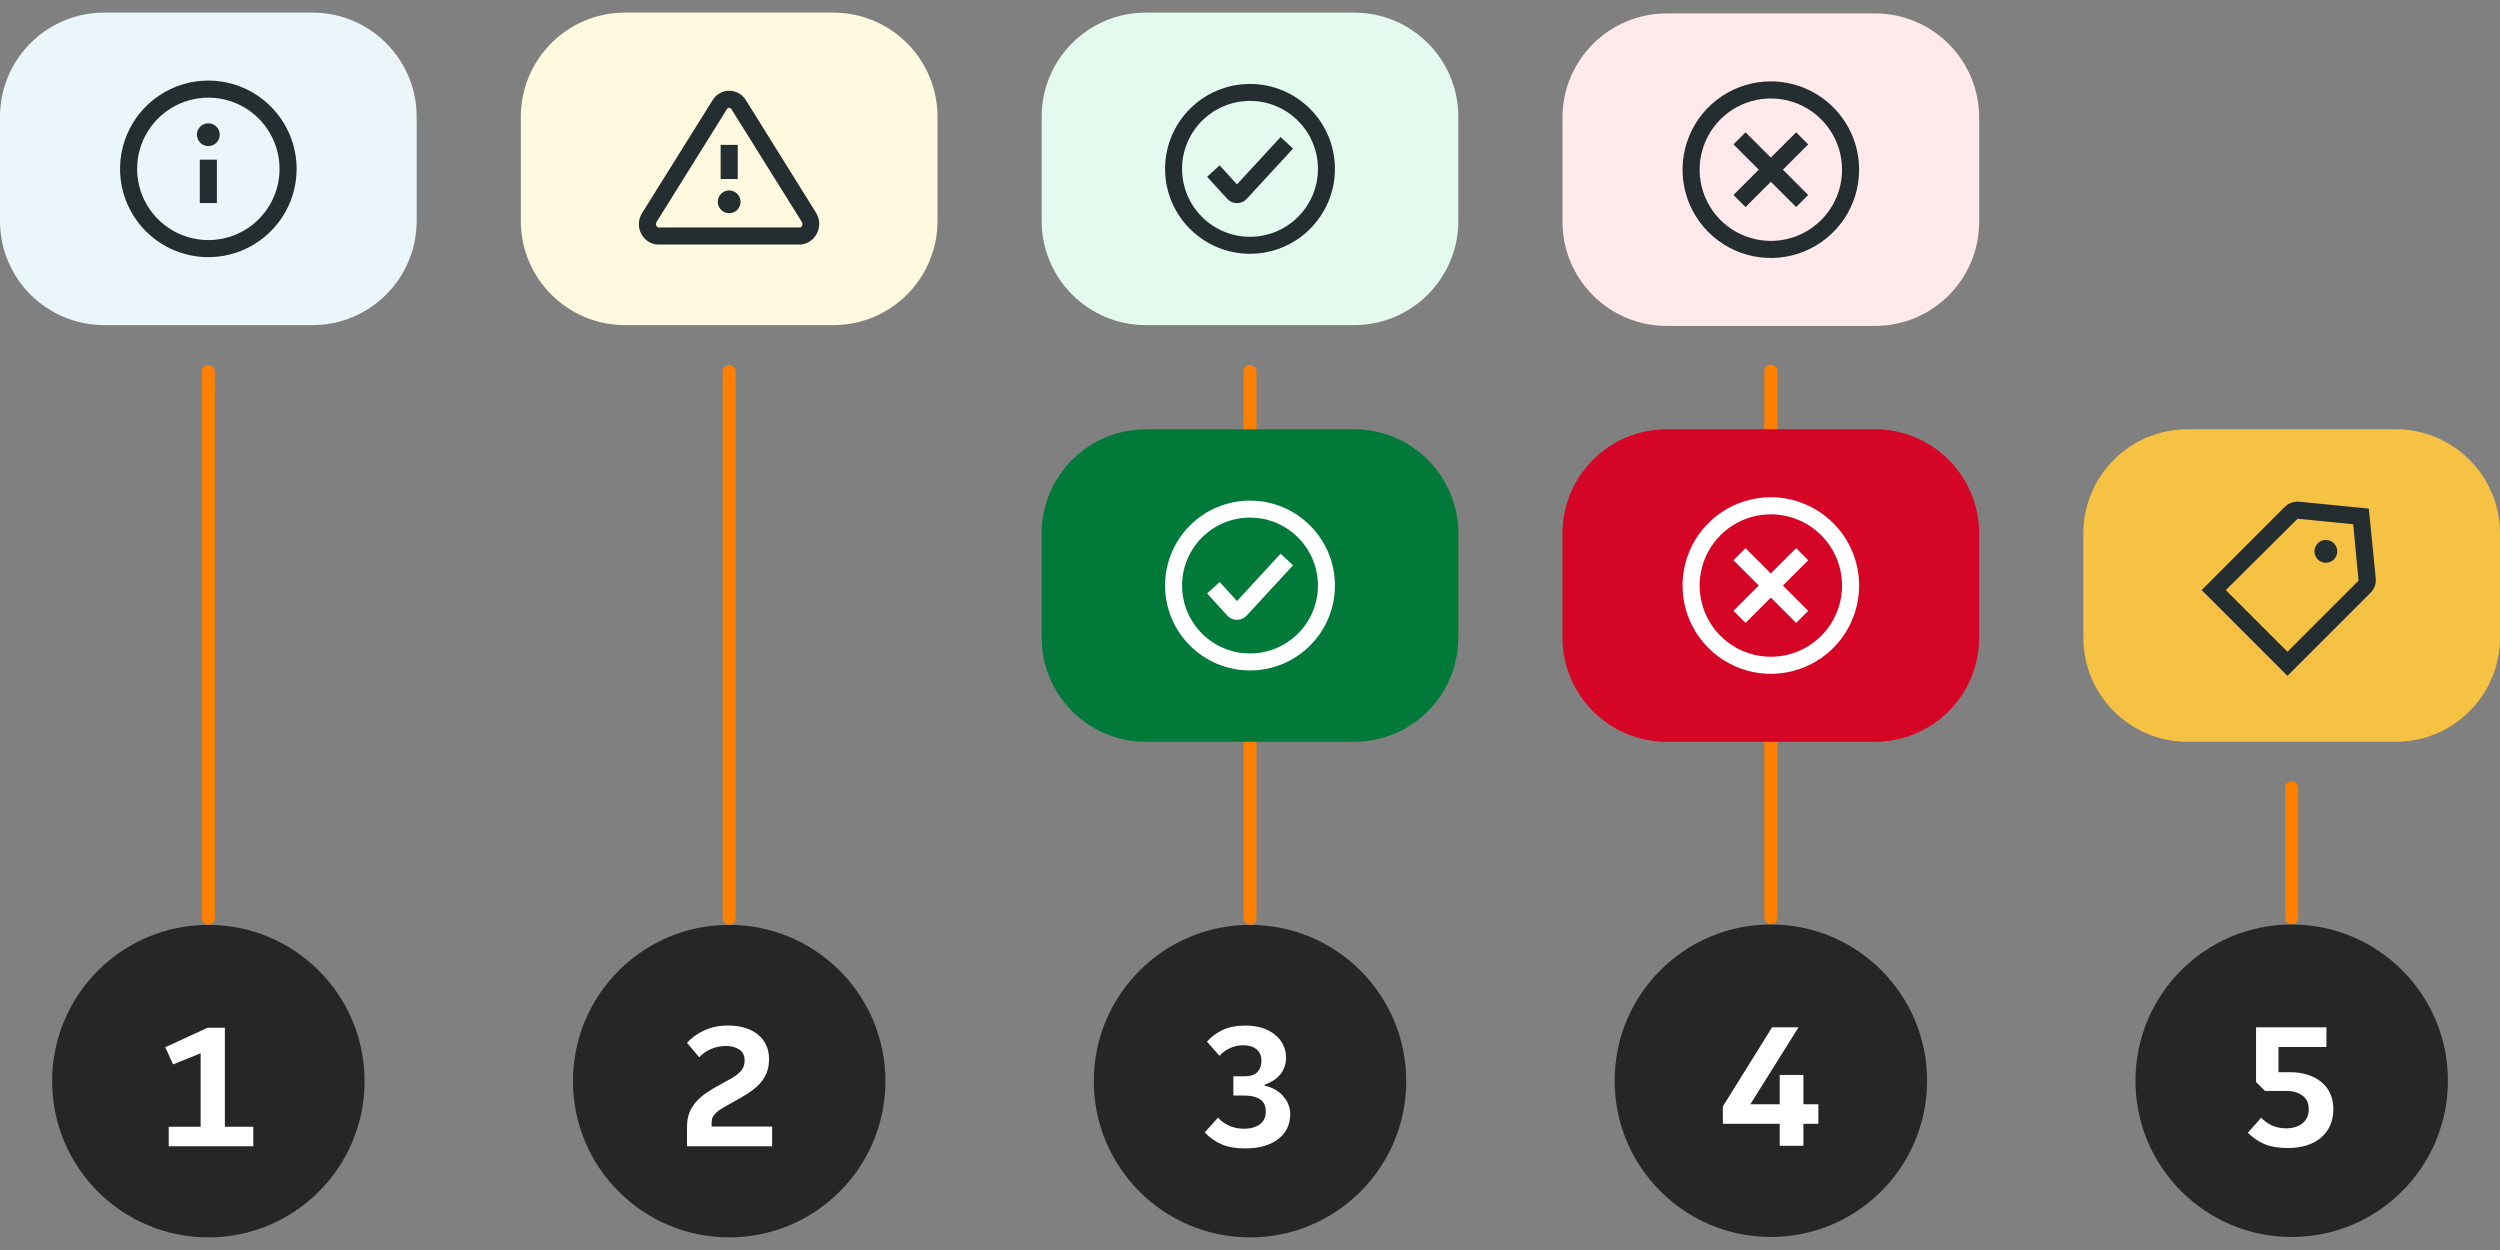 <svg width="192" height="96" viewBox="0 0 192 96" fill="none" xmlns="http://www.w3.org/2000/svg">
<rect x="0" y="0" width="192" height="96" fill="#808080" stroke="none"/>
<path d="M0 8.969C0 4.55 3.582 0.969 8 0.969H24C28.418 0.969 32 4.55 32 8.969V16.969C32 21.387 28.418 24.969 24 24.969H8C3.582 24.969 0 21.387 0 16.969V8.969Z" fill="#EBF6FA"/>
<g clip-path="url(#clip0_6980_9092)">
<path d="M16 6.188C14.659 6.188 13.348 6.585 12.232 7.33C11.117 8.075 10.248 9.135 9.735 10.374C9.222 11.613 9.087 12.976 9.349 14.292C9.611 15.607 10.257 16.815 11.205 17.764C12.153 18.712 13.362 19.358 14.677 19.62C15.992 19.881 17.356 19.747 18.595 19.234C19.834 18.721 20.893 17.851 21.638 16.736C22.384 15.621 22.781 14.31 22.781 12.969C22.779 11.171 22.064 9.447 20.793 8.176C19.521 6.905 17.798 6.19 16 6.188ZM16 18.438C14.918 18.438 13.861 18.117 12.962 17.516C12.062 16.915 11.361 16.061 10.947 15.062C10.534 14.062 10.425 12.963 10.636 11.902C10.847 10.841 11.368 9.867 12.133 9.102C12.898 8.337 13.872 7.816 14.933 7.605C15.994 7.394 17.093 7.502 18.093 7.916C19.092 8.33 19.946 9.031 20.547 9.93C21.148 10.83 21.469 11.887 21.469 12.969C21.469 13.687 21.327 14.398 21.052 15.062C20.778 15.725 20.375 16.328 19.867 16.836C19.359 17.344 18.756 17.746 18.093 18.021C17.429 18.296 16.718 18.438 16 18.438ZM15.344 12.26H16.656V15.594H15.344V12.26ZM16.875 10.344C16.875 10.517 16.824 10.686 16.727 10.83C16.631 10.974 16.495 11.086 16.335 11.152C16.175 11.218 15.999 11.236 15.829 11.202C15.66 11.168 15.504 11.085 15.381 10.963C15.259 10.84 15.176 10.684 15.142 10.514C15.108 10.345 15.125 10.169 15.192 10.009C15.258 9.849 15.37 9.712 15.514 9.616C15.658 9.52 15.827 9.469 16 9.469C16.232 9.469 16.455 9.561 16.619 9.725C16.783 9.889 16.875 10.112 16.875 10.344Z" fill="#242E30"/>
</g>
<path d="M40 8.969C40 4.55 43.582 0.969 48 0.969H64C68.418 0.969 72 4.55 72 8.969V16.969C72 21.387 68.418 24.969 64 24.969H48C43.582 24.969 40 21.387 40 16.969V8.969Z" fill="#FFF9DF"/>
<path d="M56.656 11.125H55.344V13.75H56.656V11.125Z" fill="#242E30"/>
<path d="M56 16.375C56.483 16.375 56.875 15.983 56.875 15.5C56.875 15.017 56.483 14.625 56 14.625C55.517 14.625 55.125 15.017 55.125 15.5C55.125 15.983 55.517 16.375 56 16.375Z" fill="#242E30"/>
<path d="M61.408 18.781H50.593C50.319 18.783 50.051 18.709 49.816 18.569C49.582 18.428 49.391 18.227 49.263 17.985C49.126 17.737 49.058 17.457 49.066 17.174C49.074 16.891 49.157 16.615 49.306 16.375L54.714 7.713C54.846 7.488 55.033 7.301 55.259 7.171C55.484 7.04 55.74 6.971 56 6.969C56.259 6.969 56.513 7.036 56.739 7.163C56.964 7.29 57.153 7.474 57.286 7.695L62.694 16.375C62.84 16.621 62.917 16.902 62.917 17.189C62.917 17.475 62.84 17.756 62.694 18.003C62.567 18.234 62.382 18.428 62.156 18.565C61.93 18.702 61.672 18.776 61.408 18.781ZM56 8.281C55.964 8.281 55.929 8.29 55.898 8.309C55.867 8.327 55.842 8.354 55.825 8.386L50.418 17.058C50.392 17.103 50.378 17.154 50.378 17.206C50.378 17.259 50.392 17.31 50.418 17.355C50.434 17.39 50.46 17.419 50.493 17.439C50.526 17.459 50.563 17.469 50.601 17.469H61.408C61.446 17.469 61.484 17.459 61.516 17.439C61.549 17.419 61.575 17.39 61.591 17.355C61.617 17.31 61.631 17.259 61.631 17.206C61.631 17.154 61.617 17.103 61.591 17.058L56.175 8.386C56.159 8.354 56.134 8.327 56.103 8.309C56.072 8.29 56.036 8.281 56 8.281Z" fill="#242E30"/>
<path d="M160 40.969C160 36.55 163.582 32.969 168 32.969H184C188.418 32.969 192 36.55 192 40.969V48.969C192 53.387 188.418 56.969 184 56.969H168C163.582 56.969 160 53.387 160 48.969V40.969Z" fill="#F6C243"/>
<g clip-path="url(#clip1_6980_9092)">
<path d="M175.676 51.907L169.087 45.319L175.466 38.931C175.612 38.786 175.788 38.675 175.982 38.606C176.175 38.536 176.381 38.51 176.586 38.529L181.924 39.062L182.457 44.409C182.478 44.612 182.454 44.816 182.386 45.009C182.318 45.201 182.208 45.376 182.064 45.52L175.676 51.907ZM170.942 45.319L175.676 50.053L181.136 44.593L180.725 40.261L176.455 39.841L170.942 45.319ZM178.625 41.469C178.452 41.469 178.283 41.52 178.139 41.616C177.995 41.712 177.883 41.849 177.817 42.009C177.75 42.169 177.733 42.345 177.767 42.514C177.8 42.684 177.884 42.84 178.006 42.962C178.129 43.085 178.284 43.168 178.454 43.202C178.624 43.236 178.8 43.218 178.96 43.152C179.12 43.086 179.256 42.974 179.352 42.83C179.449 42.686 179.5 42.517 179.5 42.344C179.5 42.112 179.408 41.889 179.244 41.725C179.08 41.561 178.857 41.469 178.625 41.469Z" fill="#242E30"/>
</g>
<path d="M80 8.969C80 4.55 83.582 0.969 88 0.969H104C108.418 0.969 112 4.55 112 8.969V16.969C112 21.387 108.418 24.969 104 24.969H88C83.582 24.969 80 21.387 80 16.969V8.969Z" fill="#E5FAEF"/>
<g clip-path="url(#clip2_6980_9092)">
<path d="M93.67 12.699L95 14.16L95.009 14.151L98.348 10.525L99.305 11.412L95.739 15.282C95.539 15.491 95.278 15.604 95 15.604C94.722 15.604 94.461 15.491 94.27 15.29L92.705 13.577L93.67 12.699Z" fill="#242E30"/>
<path fill-rule="evenodd" clip-rule="evenodd" d="M89.478 12.969C89.478 9.369 92.4 6.447 96 6.447C99.6 6.447 102.522 9.369 102.522 12.969C102.522 16.569 99.6 19.491 96 19.491C92.4 19.491 89.478 16.569 89.478 12.969ZM90.783 12.969C90.783 15.847 93.122 18.186 96 18.186C98.879 18.186 101.218 15.847 101.218 12.969C101.218 10.091 98.879 7.751 96 7.751C93.122 7.751 90.783 10.091 90.783 12.969Z" fill="#242E30"/>
</g>
<path d="M120 9.031C120 4.613 123.582 1.031 128 1.031H144C148.418 1.031 152 4.613 152 9.031V17.031C152 21.45 148.418 25.031 144 25.031H128C123.582 25.031 120 21.45 120 17.031V9.031Z" fill="#FFE9EA"/>
<g clip-path="url(#clip3_6980_9092)">
<path d="M138.87 11.089L136.928 13.031L138.87 14.974L137.943 15.901L136 13.959L134.058 15.901L133.13 14.974L135.073 13.031L133.13 11.089L134.058 10.161L136 12.104L137.943 10.161L138.87 11.089ZM142.781 13.031C142.781 14.373 142.384 15.684 141.638 16.799C140.893 17.914 139.834 18.783 138.595 19.296C137.356 19.81 135.992 19.944 134.677 19.682C133.362 19.421 132.153 18.775 131.205 17.826C130.257 16.878 129.611 15.67 129.349 14.354C129.087 13.039 129.222 11.675 129.735 10.436C130.248 9.197 131.117 8.138 132.233 7.393C133.348 6.648 134.659 6.25 136 6.25C137.798 6.252 139.521 6.968 140.793 8.239C142.064 9.51 142.779 11.233 142.781 13.031ZM141.469 13.031C141.469 11.95 141.148 10.892 140.547 9.993C139.946 9.094 139.092 8.393 138.093 7.979C137.094 7.565 135.994 7.457 134.933 7.668C133.872 7.879 132.898 8.399 132.133 9.164C131.368 9.929 130.847 10.903 130.636 11.964C130.425 13.025 130.534 14.125 130.948 15.124C131.361 16.123 132.062 16.977 132.962 17.578C133.861 18.179 134.918 18.5 136 18.5C136.718 18.5 137.429 18.358 138.093 18.084C138.756 17.809 139.359 17.406 139.867 16.898C140.375 16.39 140.778 15.787 141.052 15.124C141.327 14.461 141.469 13.749 141.469 13.031Z" fill="#242E30"/>
</g>
<rect x="15.5" y="28.031" width="1" height="43" rx="0.5" fill="#FF8000"/>
<ellipse cx="16.002" cy="83.031" rx="11.998" ry="12" fill="#262626"/>
<path d="M12.958 86.533H15.408L15.408 80.891L13.294 81.745L12.692 80.429L15.94 78.931H17.27L17.27 86.533H19.454V88.031H12.958V86.533Z" fill="white"/>
<rect x="55.5" y="28.031" width="1" height="43" rx="0.5" fill="#FF8000"/>
<ellipse cx="56.002" cy="83.031" rx="11.998" ry="12" fill="#262626"/>
<path d="M52.762 86.561C52.762 86.141 52.822 85.773 52.944 85.455C53.074 85.138 53.252 84.853 53.476 84.601C53.7 84.349 53.966 84.121 54.274 83.915C54.582 83.71 54.918 83.509 55.282 83.313C55.646 83.117 55.949 82.949 56.192 82.809C56.444 82.66 56.64 82.515 56.78 82.375C56.929 82.235 57.032 82.095 57.088 81.955C57.153 81.806 57.186 81.633 57.186 81.437C57.186 81.055 57.046 80.775 56.766 80.597C56.486 80.42 56.15 80.331 55.758 80.331C55.338 80.331 54.95 80.411 54.596 80.569C54.25 80.719 53.952 80.929 53.7 81.199L52.762 80.093C53.107 79.701 53.546 79.384 54.078 79.141C54.61 78.889 55.221 78.763 55.912 78.763C56.378 78.763 56.803 78.819 57.186 78.931C57.578 79.043 57.909 79.211 58.18 79.435C58.46 79.65 58.674 79.916 58.824 80.233C58.982 80.551 59.062 80.915 59.062 81.325C59.062 81.727 59.001 82.081 58.88 82.389C58.758 82.688 58.581 82.968 58.348 83.229C58.114 83.481 57.825 83.719 57.48 83.943C57.144 84.167 56.756 84.396 56.318 84.629C56.019 84.797 55.762 84.942 55.548 85.063C55.342 85.185 55.17 85.306 55.03 85.427C54.899 85.549 54.801 85.67 54.736 85.791C54.68 85.913 54.652 86.057 54.652 86.225V86.519H59.3V88.031H52.762V86.561Z" fill="white"/>
<rect x="95.5" y="28.031" width="1" height="43" rx="0.5" fill="#FF8000"/>
<ellipse cx="96.002" cy="83.031" rx="11.998" ry="12" fill="#262626"/>
<path d="M95.632 88.199C94.904 88.199 94.292 88.092 93.798 87.877C93.303 87.653 92.878 87.35 92.524 86.967L93.546 85.833C93.77 86.085 94.05 86.291 94.386 86.449C94.731 86.608 95.114 86.687 95.534 86.687C96.038 86.687 96.444 86.575 96.752 86.351C97.06 86.127 97.214 85.796 97.214 85.357C97.214 84.937 97.069 84.629 96.78 84.433C96.49 84.237 96.108 84.139 95.632 84.139H94.722V82.655H95.632C96.052 82.655 96.364 82.548 96.57 82.333C96.775 82.109 96.878 81.82 96.878 81.465C96.878 81.251 96.84 81.069 96.766 80.919C96.691 80.77 96.588 80.649 96.458 80.555C96.336 80.453 96.192 80.383 96.024 80.345C95.856 80.299 95.683 80.275 95.506 80.275C95.123 80.275 94.773 80.35 94.456 80.499C94.138 80.649 93.872 80.845 93.658 81.087L92.692 79.995C93.028 79.622 93.434 79.323 93.91 79.099C94.386 78.875 94.974 78.763 95.674 78.763C96.131 78.763 96.551 78.824 96.934 78.945C97.316 79.067 97.643 79.239 97.914 79.463C98.184 79.678 98.394 79.935 98.544 80.233C98.693 80.532 98.768 80.863 98.768 81.227C98.768 81.703 98.628 82.123 98.348 82.487C98.068 82.842 97.662 83.113 97.13 83.299V83.383C97.41 83.439 97.666 83.533 97.9 83.663C98.142 83.794 98.348 83.957 98.516 84.153C98.693 84.34 98.833 84.555 98.936 84.797C99.038 85.031 99.09 85.287 99.09 85.567C99.09 85.95 99.015 86.305 98.866 86.631C98.716 86.949 98.492 87.224 98.194 87.457C97.904 87.691 97.545 87.873 97.116 88.003C96.686 88.134 96.192 88.199 95.632 88.199Z" fill="white"/>
<rect x="135.5" y="28" width="1" height="43" rx="0.5" fill="#FF8000"/>
<ellipse cx="136.002" cy="83" rx="11.998" ry="12" fill="#262626"/>
<path d="M136.682 86.306H132.314V84.976L136.094 78.9H138.124L134.428 84.808H136.682V82.554H138.502V84.808H139.65V86.306H138.502V88H136.682V86.306Z" fill="white"/>
<rect x="175.5" y="60" width="1" height="11" rx="0.5" fill="#FF8000"/>
<ellipse cx="176.002" cy="83" rx="11.998" ry="12" fill="#262626"/>
<path d="M175.716 88.168C174.997 88.168 174.39 88.065 173.896 87.86C173.41 87.645 172.99 87.356 172.636 86.992L173.658 85.844C173.891 86.087 174.166 86.283 174.484 86.432C174.801 86.581 175.17 86.656 175.59 86.656C176.084 86.656 176.495 86.53 176.822 86.278C177.148 86.026 177.312 85.662 177.312 85.186C177.312 84.71 177.148 84.36 176.822 84.136C176.504 83.903 176.108 83.786 175.632 83.786H173.952L173.266 83.1V78.9H178.67V80.412H174.988V82.344H175.884C176.378 82.344 176.826 82.409 177.228 82.54C177.638 82.671 177.988 82.857 178.278 83.1C178.576 83.343 178.805 83.641 178.964 83.996C179.122 84.341 179.202 84.738 179.202 85.186C179.202 85.615 179.127 86.012 178.978 86.376C178.828 86.74 178.604 87.057 178.306 87.328C178.016 87.589 177.652 87.795 177.214 87.944C176.784 88.093 176.285 88.168 175.716 88.168Z" fill="white"/>
<path d="M80 40.969C80 36.55 83.582 32.969 88 32.969H104C108.418 32.969 112 36.55 112 40.969V48.969C112 53.387 108.418 56.969 104 56.969H88C83.582 56.969 80 53.387 80 48.969V40.969Z" fill="#017A39"/>
<g clip-path="url(#clip4_6980_9092)">
<path d="M93.67 44.699L95 46.16L95.009 46.151L98.348 42.525L99.305 43.412L95.739 47.282C95.539 47.49 95.278 47.603 95 47.603C94.722 47.603 94.461 47.49 94.27 47.291L92.705 45.577L93.67 44.699Z" fill="white"/>
<path fill-rule="evenodd" clip-rule="evenodd" d="M89.478 44.969C89.478 41.369 92.4 38.447 96 38.447C99.6 38.447 102.522 41.369 102.522 44.969C102.522 48.569 99.6 51.49 96 51.49C92.4 51.49 89.478 48.569 89.478 44.969ZM90.783 44.969C90.783 47.847 93.122 50.186 96 50.186C98.879 50.186 101.218 47.847 101.218 44.969C101.218 42.09 98.879 39.751 96 39.751C93.122 39.751 90.783 42.09 90.783 44.969Z" fill="white"/>
</g>
<path d="M120 40.969C120 36.55 123.582 32.969 128 32.969H144C148.418 32.969 152 36.55 152 40.969V48.969C152 53.387 148.418 56.969 144 56.969H128C123.582 56.969 120 53.387 120 48.969V40.969Z" fill="#D50525"/>
<g clip-path="url(#clip5_6980_9092)">
<path d="M138.87 43.026L136.928 44.969L138.87 46.911L137.943 47.839L136 45.896L134.058 47.839L133.13 46.911L135.073 44.969L133.13 43.026L134.058 42.099L136 44.041L137.943 42.099L138.87 43.026ZM142.781 44.969C142.781 46.31 142.384 47.621 141.638 48.736C140.893 49.851 139.834 50.721 138.595 51.234C137.356 51.747 135.992 51.881 134.677 51.62C133.362 51.358 132.153 50.712 131.205 49.764C130.257 48.815 129.611 47.607 129.349 46.292C129.087 44.976 129.222 43.613 129.735 42.374C130.248 41.135 131.117 40.075 132.233 39.33C133.348 38.585 134.659 38.188 136 38.188C137.798 38.19 139.521 38.905 140.793 40.176C142.064 41.447 142.779 43.171 142.781 44.969ZM141.469 44.969C141.469 43.887 141.148 42.83 140.547 41.931C139.946 41.031 139.092 40.33 138.093 39.916C137.094 39.502 135.994 39.394 134.933 39.605C133.872 39.816 132.898 40.337 132.133 41.102C131.368 41.867 130.847 42.841 130.636 43.902C130.425 44.963 130.534 46.062 130.948 47.062C131.361 48.061 132.062 48.915 132.962 49.516C133.861 50.117 134.918 50.438 136 50.438C136.718 50.438 137.429 50.296 138.093 50.021C138.756 49.746 139.359 49.344 139.867 48.836C140.375 48.328 140.778 47.725 141.052 47.062C141.327 46.398 141.469 45.687 141.469 44.969Z" fill="white"/>
</g>
<defs>
<clipPath id="clip0_6980_9092">
<rect width="14" height="14" fill="white" transform="translate(9 5.969)"/>
</clipPath>
<clipPath id="clip1_6980_9092">
<rect width="14" height="14" fill="white" transform="translate(169 37.969)"/>
</clipPath>
<clipPath id="clip2_6980_9092">
<rect width="14" height="14" fill="white" transform="translate(89 5.969)"/>
</clipPath>
<clipPath id="clip3_6980_9092">
<rect width="14" height="14" fill="white" transform="translate(129 6.031)"/>
</clipPath>
<clipPath id="clip4_6980_9092">
<rect width="14" height="14" fill="white" transform="translate(89 37.969)"/>
</clipPath>
<clipPath id="clip5_6980_9092">
<rect width="14" height="14" fill="white" transform="translate(129 37.969)"/>
</clipPath>
</defs>
</svg>

